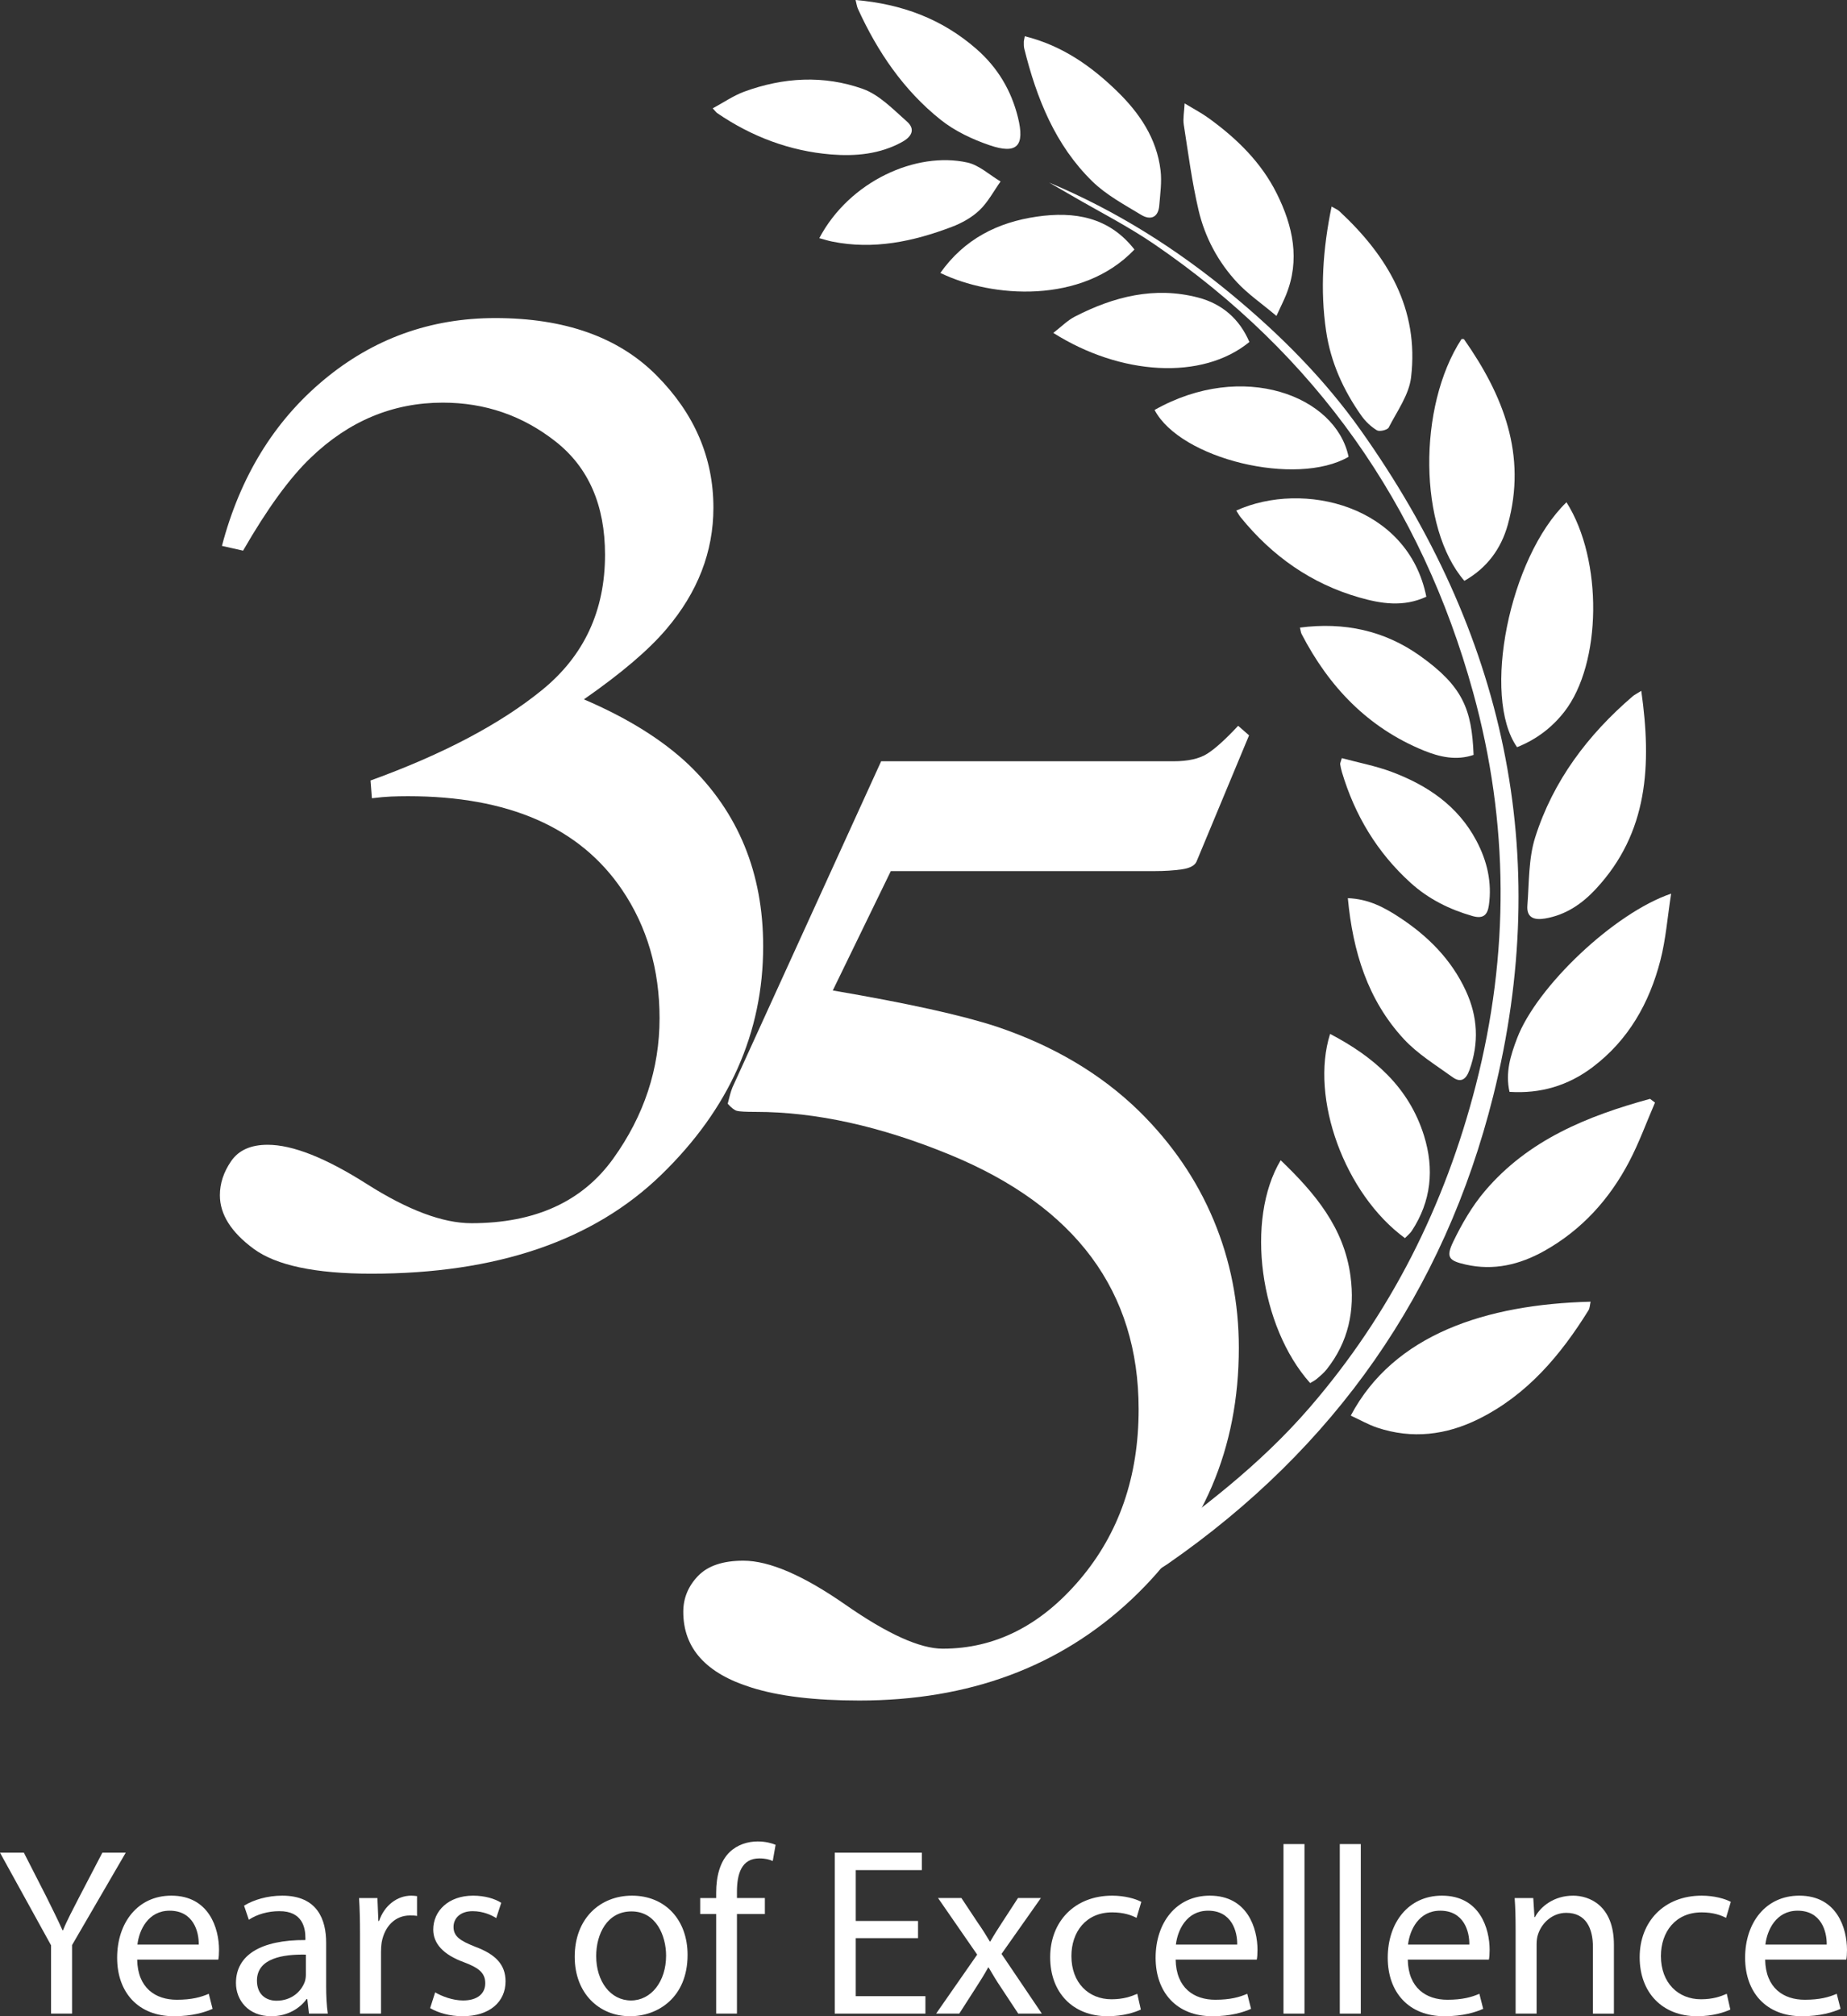 <!-- Generator: Adobe Illustrator 21.0.2, SVG Export Plug-In  -->
<svg version="1.1"
	 xmlns="http://www.w3.org/2000/svg" xmlns:xlink="http://www.w3.org/1999/xlink" xmlns:a="http://ns.adobe.com/AdobeSVGViewerExtensions/3.0/"
	 x="0px" y="0px" width="284.89px" height="310.793px" viewBox="0 0 284.89 310.793"
	 style="enable-background:new 0 0 284.89 310.793;" xml:space="preserve">
<rect x="0" y="0" width="284.89" height="310.793" fill="#333333" stroke="none"/>
<style type="text/css">
	.st0{fill:#FFFFFF;}
</style>
<defs>
</defs>
<g>
	<path class="st0" d="M7.876,310.388v-10.526L0,285.582h3.681l3.496,6.846c0.921,1.877,1.693,3.386,2.466,5.116h0.074
		c0.662-1.619,1.546-3.239,2.502-5.116l3.57-6.846h3.607l-8.281,14.243v10.563H7.876z"/>
	<path class="st0" d="M21.16,302.07c0.073,4.38,2.834,6.183,6.109,6.183c2.318,0,3.754-0.405,4.932-0.92l0.589,2.319
		c-1.141,0.515-3.128,1.141-5.962,1.141c-5.484,0-8.76-3.644-8.76-9.017s3.165-9.569,8.354-9.569c5.853,0,7.361,5.079,7.361,8.354
		c0,0.663-0.037,1.141-0.11,1.509H21.16z M30.655,299.752c0.037-2.024-0.847-5.227-4.49-5.227c-3.312,0-4.711,2.981-4.968,5.227
		H30.655z"/>
	<path class="st0" d="M50.306,306.119c0,1.545,0.073,3.055,0.258,4.269h-2.908l-0.257-2.245h-0.11
		c-0.994,1.398-2.908,2.65-5.447,2.65c-3.607,0-5.447-2.54-5.447-5.116c0-4.306,3.828-6.662,10.71-6.625v-0.368
		c0-1.436-0.404-4.122-4.049-4.085c-1.692,0-3.422,0.479-4.674,1.325l-0.736-2.171c1.473-0.92,3.645-1.546,5.889-1.546
		c5.447,0,6.772,3.717,6.772,7.25V306.119z M47.178,301.298c-3.533-0.073-7.545,0.552-7.545,4.012c0,2.135,1.398,3.092,3.018,3.092
		c2.355,0,3.864-1.472,4.38-2.981c0.11-0.368,0.147-0.736,0.147-1.03V301.298z"/>
	<path class="st0" d="M55.528,298.132c0-2.098-0.036-3.901-0.147-5.557h2.834l0.147,3.533h0.11c0.81-2.393,2.797-3.901,4.969-3.901
		c0.331,0,0.589,0.037,0.883,0.073v3.055c-0.331-0.074-0.662-0.074-1.104-0.074c-2.282,0-3.901,1.693-4.343,4.122
		c-0.074,0.441-0.11,0.994-0.11,1.509v9.496h-3.239V298.132z"/>
	<path class="st0" d="M67.119,307.113c0.994,0.589,2.687,1.251,4.306,1.251c2.319,0,3.423-1.141,3.423-2.65
		c0-1.545-0.92-2.355-3.275-3.239c-3.238-1.178-4.748-2.907-4.748-5.042c0-2.871,2.355-5.226,6.146-5.226
		c1.804,0,3.387,0.479,4.343,1.104l-0.772,2.355c-0.699-0.442-1.987-1.067-3.644-1.067c-1.914,0-2.944,1.104-2.944,2.429
		c0,1.472,1.03,2.135,3.349,3.055c3.056,1.141,4.675,2.687,4.675,5.336c0,3.166-2.466,5.374-6.625,5.374
		c-1.95,0-3.754-0.515-5.006-1.251L67.119,307.113z"/>
	<path class="st0" d="M106.054,301.335c0,6.588-4.601,9.458-8.869,9.458c-4.785,0-8.539-3.533-8.539-9.164
		c0-5.926,3.938-9.422,8.833-9.422C102.595,292.207,106.054,295.924,106.054,301.335z M91.958,301.519
		c0,3.901,2.208,6.845,5.373,6.845c3.092,0,5.41-2.907,5.41-6.919c0-3.018-1.509-6.809-5.336-6.809
		C93.614,294.636,91.958,298.169,91.958,301.519z"/>
	<path class="st0" d="M110.467,310.388v-15.347h-2.466v-2.466h2.466v-0.847c0-2.503,0.589-4.785,2.062-6.22
		c1.215-1.178,2.834-1.656,4.343-1.656c1.178,0,2.135,0.257,2.761,0.515l-0.442,2.502c-0.479-0.221-1.104-0.405-2.061-0.405
		c-2.761,0-3.46,2.393-3.46,5.153v0.957h4.307v2.466h-4.307v15.347H110.467z"/>
	<path class="st0" d="M141.6,298.758h-9.606v8.944h10.747v2.687h-13.985v-24.806h13.433v2.687h-10.194v7.839h9.606V298.758z"/>
	<path class="st0" d="M148.294,292.575l2.54,3.827c0.699,0.994,1.251,1.877,1.84,2.871h0.074c0.589-1.031,1.178-1.951,1.803-2.908
		l2.466-3.791h3.533l-6.072,8.612l6.22,9.201h-3.644l-2.649-4.012c-0.7-1.03-1.289-2.024-1.914-3.091h-0.074
		c-0.589,1.067-1.178,2.024-1.877,3.091l-2.576,4.012h-3.57l6.331-9.091l-6.036-8.722H148.294z"/>
	<path class="st0" d="M175.968,309.763c-0.846,0.405-2.724,1.03-5.115,1.03c-5.374,0-8.87-3.644-8.87-9.091
		c0-5.483,3.754-9.495,9.569-9.495c1.914,0,3.606,0.479,4.49,0.957l-0.736,2.466c-0.772-0.405-1.987-0.847-3.754-0.847
		c-4.085,0-6.294,3.055-6.294,6.735c0,4.122,2.65,6.661,6.184,6.661c1.84,0,3.055-0.441,3.975-0.846L175.968,309.763z"/>
	<path class="st0" d="M181.339,302.07c0.073,4.38,2.834,6.183,6.109,6.183c2.318,0,3.754-0.405,4.932-0.92l0.589,2.319
		c-1.141,0.515-3.128,1.141-5.962,1.141c-5.484,0-8.76-3.644-8.76-9.017s3.165-9.569,8.354-9.569c5.852,0,7.361,5.079,7.361,8.354
		c0,0.663-0.037,1.141-0.11,1.509H181.339z M190.834,299.752c0.037-2.024-0.847-5.227-4.49-5.227c-3.312,0-4.711,2.981-4.968,5.227
		H190.834z"/>
	<path class="st0" d="M197.971,284.257h3.239v26.131h-3.239V284.257z"/>
	<path class="st0" d="M206.655,284.257h3.239v26.131h-3.239V284.257z"/>
	<path class="st0" d="M217.143,302.07c0.073,4.38,2.834,6.183,6.109,6.183c2.318,0,3.754-0.405,4.932-0.92l0.589,2.319
		c-1.141,0.515-3.128,1.141-5.962,1.141c-5.484,0-8.76-3.644-8.76-9.017s3.165-9.569,8.354-9.569c5.853,0,7.361,5.079,7.361,8.354
		c0,0.663-0.037,1.141-0.11,1.509H217.143z M226.638,299.752c0.037-2.024-0.847-5.227-4.49-5.227c-3.312,0-4.711,2.981-4.968,5.227
		H226.638z"/>
	<path class="st0" d="M233.774,297.397c0-1.877-0.036-3.35-0.147-4.821h2.871l0.184,2.944h0.074
		c0.883-1.656,2.944-3.312,5.889-3.312c2.466,0,6.293,1.472,6.293,7.582v10.6h-3.238V300.12c0-2.871-1.067-5.263-4.122-5.263
		c-2.098,0-3.754,1.509-4.343,3.312c-0.147,0.405-0.221,0.957-0.221,1.509v10.71h-3.239V297.397z"/>
	<path class="st0" d="M266.895,309.763c-0.846,0.405-2.723,1.03-5.115,1.03c-5.374,0-8.87-3.644-8.87-9.091
		c0-5.483,3.754-9.495,9.569-9.495c1.914,0,3.606,0.479,4.49,0.957l-0.736,2.466c-0.772-0.405-1.987-0.847-3.754-0.847
		c-4.085,0-6.294,3.055-6.294,6.735c0,4.122,2.65,6.661,6.184,6.661c1.84,0,3.055-0.441,3.975-0.846L266.895,309.763z"/>
	<path class="st0" d="M272.266,302.07c0.073,4.38,2.834,6.183,6.109,6.183c2.318,0,3.754-0.405,4.932-0.92l0.589,2.319
		c-1.141,0.515-3.128,1.141-5.962,1.141c-5.484,0-8.76-3.644-8.76-9.017s3.165-9.569,8.354-9.569c5.853,0,7.361,5.079,7.361,8.354
		c0,0.663-0.037,1.141-0.11,1.509H272.266z M281.761,299.752c0.037-2.024-0.847-5.227-4.49-5.227c-3.312,0-4.711,2.981-4.968,5.227
		H281.761z"/>
</g>
<g id="Jeja4K.tif_1_">
	<g>
		<path class="st0" d="M161.816,28.141c10.32,4.32,19.697,10.224,28.302,17.366c7.401,6.142,14.147,12.905,19.734,20.769
			c22.139,31.164,29.818,65.32,20.47,102.653c-7.576,30.256-24.483,54.287-50.142,72.097c-0.861,0.598-1.794,1.094-2.643,1.708
			c-1.048,0.759-1.833,0.749-2.578-0.447c-0.739-1.188-0.583-1.886,0.616-2.726c9.522-6.672,18.749-13.72,26.403-22.564
			c12.544-14.495,20.889-31.163,25.654-49.706c5.201-20.241,5.14-40.435-0.409-60.556c-7.988-28.963-24.316-52.083-49.145-69.066
			c-4.089-2.797-8.549-5.052-12.839-7.555C164.101,29.45,162.957,28.798,161.816,28.141z"/>
		<path class="st0" d="M208.348,218.21c6.64-12.529,20.877-17.151,36.993-17.559c-0.113,0.479-0.111,0.981-0.335,1.342
			c-4.306,6.92-9.448,13.021-16.914,16.729c-5.024,2.495-10.27,3.145-15.669,1.342C211.069,219.612,209.807,218.883,208.348,218.21z
			"/>
		<path class="st0" d="M255.274,169.961c-1.314,3.04-2.446,6.176-3.981,9.101c-3.045,5.804-7.326,10.538-13.104,13.77
			c-3.772,2.11-7.779,3.074-12.108,2.096c-2.61-0.59-3.097-1.108-1.918-3.545c1.324-2.737,2.897-5.457,4.855-7.766
			c6.707-7.911,15.838-11.593,25.493-14.234C254.765,169.576,255.02,169.768,255.274,169.961z"/>
		<path class="st0" d="M232.834,168.304c-0.676-2.997,0.177-5.649,1.168-8.255c3.021-7.944,14.961-19.312,23.761-22.299
			c-0.564,3.627-0.816,7.029-1.655,10.281c-1.698,6.578-4.934,12.31-10.478,16.484C241.87,167.345,237.624,168.615,232.834,168.304z
			"/>
		<path class="st0" d="M253.159,106.49c1.605,11.376,1.097,21.847-7.021,30.558c-2.121,2.277-4.637,4.004-7.831,4.537
			c-1.685,0.281-2.865-0.13-2.716-2.022c0.276-3.514,0.16-7.192,1.203-10.486c2.76-8.715,8.126-15.815,15.044-21.75
			C252.092,107.109,252.408,106.962,253.159,106.49z"/>
		<path class="st0" d="M241.62,77.421c5.654,8.902,5.443,24.9-0.333,32.299c-1.936,2.481-4.373,4.292-7.288,5.456
			C228.515,107.365,232.811,85.947,241.62,77.421z"/>
		<path class="st0" d="M225.871,89.534c-7.057-8.145-7.232-26.845-0.438-37.271c0.133,0.009,0.339-0.032,0.388,0.038
			c6.044,8.616,9.719,17.811,6.759,28.544C231.536,84.634,229.32,87.576,225.871,89.534z"/>
		<path class="st0" d="M197.538,178.848c5.291,5.07,9.779,10.41,10.77,17.865c0.704,5.296-0.316,10.146-3.689,14.385
			c-0.43,0.54-0.977,0.994-1.507,1.445c-0.309,0.264-0.69,0.443-1.027,0.653C194.293,204.488,192.072,187.989,197.538,178.848z"/>
		<path class="st0" d="M205.391,31.84c0.602,0.352,0.938,0.476,1.181,0.701c7.465,6.921,12.338,15.081,11.076,25.642
			c-0.32,2.68-2.156,5.201-3.447,7.718c-0.196,0.382-1.42,0.671-1.819,0.429c-0.924-0.562-1.779-1.375-2.407-2.266
			c-2.776-3.932-4.723-8.222-5.431-13.038C203.611,44.671,204.042,38.396,205.391,31.84z"/>
		<path class="st0" d="M216.706,190.852c-9.305-6.796-14.676-21.601-11.546-31.478c6.716,3.506,12.158,8.195,14.49,15.7
			c1.598,5.143,1.113,10.086-1.891,14.663C217.505,190.126,217.115,190.426,216.706,190.852z"/>
		<path class="st0" d="M196.884,48.698c-2.323-1.949-4.387-3.363-6.053-5.149c-2.947-3.162-4.981-6.973-5.962-11.16
			c-1.015-4.335-1.592-8.775-2.279-13.181c-0.144-0.926,0.066-1.907,0.133-3.267c1.424,0.863,2.588,1.467,3.641,2.225
			c4.353,3.134,8.163,6.829,10.574,11.672c2.486,4.994,3.646,10.22,1.403,15.686C198.004,46.349,197.599,47.148,196.884,48.698z"/>
		<path class="st0" d="M207.897,138.449c3.196,0.121,5.616,1.424,7.962,2.963c4.404,2.888,8.013,6.495,10.246,11.332
			c1.84,3.985,2.052,8.039,0.545,12.212c-0.541,1.499-1.366,1.978-2.613,1.077c-2.579-1.865-5.382-3.569-7.514-5.875
			C210.951,154.13,208.67,146.672,207.897,138.449z"/>
		<path class="st0" d="M227.294,116.365c-2.665,0.916-5.272,0.315-7.714-0.684c-8.591-3.516-14.598-9.816-18.816-17.952
			c-0.12-0.231-0.138-0.516-0.257-0.987c6.822-0.886,13.038,0.446,18.531,4.359C225.643,105.806,227.016,109.33,227.294,116.365z"/>
		<path class="st0" d="M158.072,5.587c5.711,1.42,10.19,4.56,14.2,8.447c3.491,3.384,6.156,7.302,6.741,12.257
			c0.209,1.768-0.059,3.603-0.204,5.399c-0.151,1.873-1.386,2.279-2.775,1.439c-2.609-1.579-5.393-3.067-7.544-5.166
			c-5.735-5.597-8.597-12.811-10.5-20.45c-0.083-0.333-0.072-0.694-0.072-1.042C157.919,6.27,157.985,6.068,158.072,5.587z"/>
		<path class="st0" d="M206.97,116.865c2.564,0.692,5.217,1.189,7.705,2.123c5.499,2.064,10.197,5.225,13.05,10.603
			c1.651,3.113,2.422,6.386,1.933,9.921c-0.218,1.576-0.912,2.159-2.549,1.689c-3.554-1.021-6.774-2.621-9.524-5.11
			c-5.167-4.675-8.616-10.421-10.6-17.074c-0.12-0.401-0.203-0.815-0.273-1.228C206.691,117.67,206.777,117.532,206.97,116.865z"/>
		<path class="st0" d="M131.968,0c7.118,0.616,13.297,2.892,18.618,7.531c3.298,2.876,5.391,6.397,6.424,10.552
			c1.103,4.437-0.147,5.747-4.369,4.304c-2.661-0.909-5.362-2.179-7.543-3.918c-5.712-4.551-9.746-10.488-12.769-17.113
			C132.166,1.001,132.121,0.591,131.968,0z"/>
		<path class="st0" d="M220.004,91.983c-3.532,1.635-6.979,1.079-10.354,0.112c-7.419-2.126-13.443-6.389-18.286-12.359
			c-0.256-0.316-0.448-0.684-0.676-1.037C201.007,74.035,217.173,77.869,220.004,91.983z"/>
		<path class="st0" d="M178.088,63.193c13.614-7.689,27.976-2.161,29.923,7.222C199.975,75.088,182.063,70.764,178.088,63.193z"/>
		<path class="st0" d="M162.466,51.317c1.246-0.957,2.188-1.93,3.328-2.516c5.994-3.081,12.285-4.686,19.001-2.938
			c3.698,0.962,6.389,3.291,7.916,6.853C185.422,58.682,172.828,57.866,162.466,51.317z"/>
		<path class="st0" d="M174.981,38.462c-8.074,8.482-22.006,7.466-29.937,3.61c3.701-5.231,8.836-7.803,14.879-8.679
			C165.729,32.552,171.07,33.449,174.981,38.462z"/>
		<path class="st0" d="M109.933,16.701c1.699-0.914,3.194-1.957,4.848-2.566c6.028-2.22,12.269-2.576,18.294-0.436
			c2.557,0.909,4.698,3.168,6.824,5.044c1.237,1.092,0.855,2.239-0.69,3.104c-3.467,1.94-7.311,2.262-11.022,1.96
			c-6.349-0.517-12.251-2.742-17.558-6.369C110.474,17.332,110.362,17.16,109.933,16.701z"/>
		<path class="st0" d="M126.372,36.71c4.665-8.806,14.967-13.402,22.837-11.658c1.834,0.407,3.423,1.919,5.124,2.923
			c-1.065,1.495-1.945,3.185-3.251,4.429c-1.179,1.124-2.736,1.987-4.276,2.571c-5.95,2.255-12.057,3.557-18.458,2.26
			C127.698,37.103,127.062,36.896,126.372,36.71z"/>
	</g>
</g>
<g>
	<path class="st0" d="M56.574,182.506c6.344,4.031,11.724,6.046,16.14,6.046c9.812,0,17.103-3.317,21.87-9.951
		c4.766-6.634,7.149-13.85,7.149-21.643c0-7.512-1.929-14.11-5.783-19.798c-6.519-9.618-17.524-14.428-33.015-14.428
		c-0.912,0-1.787,0.018-2.629,0.053c-0.841,0.036-1.823,0.123-2.943,0.263l-0.211-2.734c11.215-4.064,20.047-8.727,26.496-13.983
		c6.448-5.258,9.674-12.196,9.674-20.818c0-7.64-2.542-13.458-7.623-17.454c-5.083-3.995-10.883-5.993-17.401-5.993
		c-7.712,0-14.51,2.839-20.397,8.517c-3.225,3.086-6.694,7.852-10.409,14.3l-3.26-0.736c2.803-10.653,8.025-19.17,15.667-25.55
		c7.639-6.377,16.471-9.567,26.495-9.567c10.725,0,19.013,2.943,24.866,8.832c5.853,5.888,8.78,12.688,8.78,20.397
		c0,6.8-2.419,13.038-7.255,18.715c-2.734,3.226-6.976,6.835-12.723,10.83c6.729,2.875,12.126,6.239,16.192,10.094
		c7.639,7.36,11.46,16.684,11.46,27.968c0,13.319-5.24,25.061-15.719,35.223c-10.479,10.165-25.392,15.246-44.738,15.246
		c-8.621,0-14.667-1.28-18.137-3.838s-5.205-5.31-5.205-8.254c0-1.821,0.578-3.574,1.735-5.257c1.156-1.683,3.031-2.523,5.625-2.523
		C45.131,176.46,50.229,178.476,56.574,182.506z"/>
</g>
<g>
	<path class="st0" d="M130.402,247.356c6.492,4.521,11.495,6.782,15.006,6.782c8.072,0,15.127-3.557,21.165-10.672
		c6.035-7.114,9.055-15.858,9.055-26.233c0-18.153-9.688-31.227-29.061-39.218c-10.739-4.416-20.74-6.624-30.007-6.624
		c-1.544,0-2.51-0.053-2.896-0.158c-0.387-0.105-0.859-0.472-1.42-1.103c0.14-0.56,0.263-1.033,0.368-1.418
		c0.105-0.384,0.227-0.752,0.368-1.104l22.931-50.261h45.083c2.241,0,3.976-0.385,5.201-1.157c1.226-0.771,2.821-2.208,4.783-4.311
		l1.682,1.472l-8.101,19.452c-0.277,0.631-1.048,1.035-2.312,1.209c-1.264,0.176-2.632,0.263-4.104,0.263h-40.741l-8.95,18.4
		c11.508,1.963,19.929,3.821,25.262,5.573c8.771,2.944,16.104,7.291,21.999,13.038c5.054,4.978,8.878,10.567,11.475,16.771
		c2.596,6.203,3.895,12.775,3.895,19.714c0,15.492-5.528,28.424-16.581,38.797c-11.053,10.374-25.037,15.561-41.95,15.561
		c-6.877,0-12.422-0.667-16.633-1.998c-7.018-2.172-10.527-6.062-10.527-11.671c0-2.103,0.754-3.943,2.264-5.52
		c1.509-1.577,3.843-2.366,7.002-2.366C118.66,240.574,123.908,242.835,130.402,247.356z"/>
</g>
</svg>